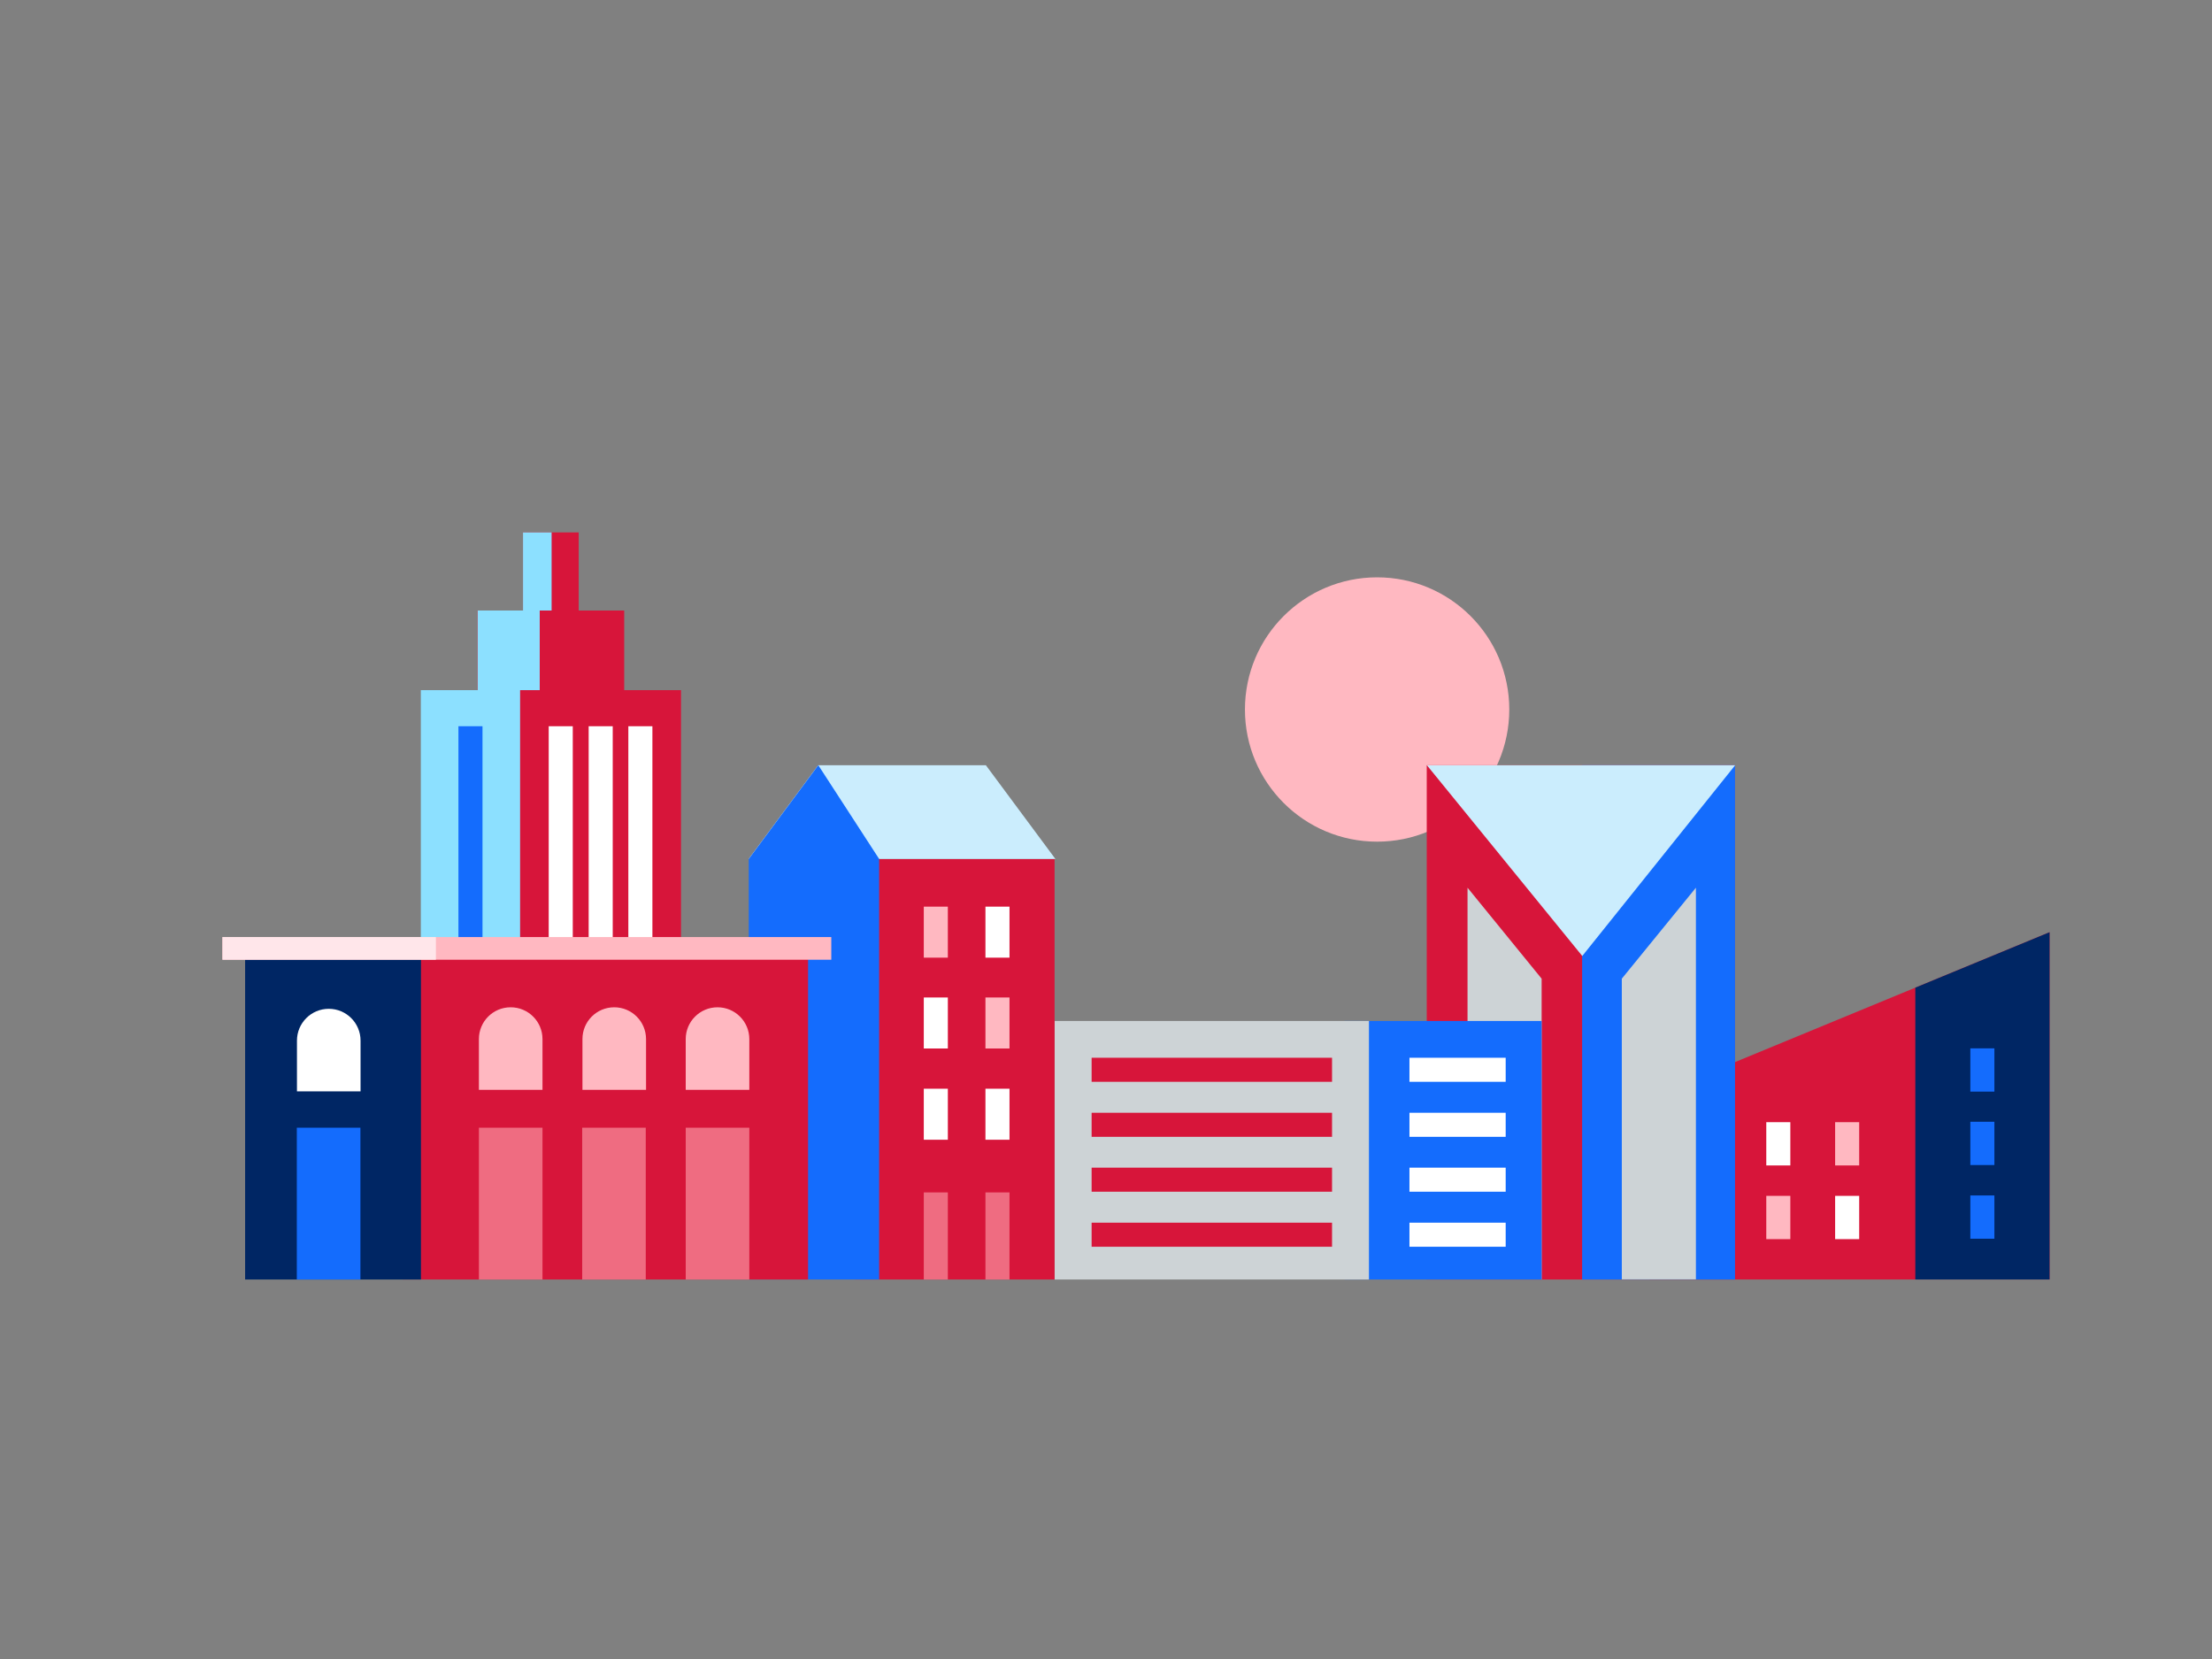 <?xml version="1.0" encoding="UTF-8"?>
<svg id="Layer_1" data-name="Layer 1" xmlns="http://www.w3.org/2000/svg" xmlns:svgjs="http://svgjs.com/svgjs" version="1.1" viewBox="0 0 1600 1200">
  <rect x="0" y="0" width="1600" height="1200" fill="#808080" stroke="none"/>
  <defs>
    <style>
      .cls-1 {
        fill: #8ce0ff;
      }

      .cls-1, .cls-2, .cls-3, .cls-4, .cls-5, .cls-6, .cls-7, .cls-8, .cls-9, .cls-10 {
        stroke-width: 0px;
      }

      .cls-2 {
        fill: #ef6c81;
      }

      .cls-3 {
        fill: #cdd3d6;
      }

      .cls-4 {
        fill: #d7153a;
      }

      .cls-5 {
        fill: #ffe6ea;
      }

      .cls-6 {
        fill: #ffb8c1;
      }

      .cls-7 {
        fill: #146cfd;
      }

      .cls-8 {
        fill: #002664;
      }

      .cls-9 {
        fill: #fff;
      }

      .cls-10 {
        fill: #cbedfd;
      }
    </style>
  </defs>
  <path class="cls-6" d="M996.1,608.8c52.8,0,95.6-42.8,95.6-95.6s-42.8-95.6-95.6-95.6-95.6,42.8-95.6,95.6,42.8,95.6,95.6,95.6Z"/>
  <g>
    <path class="cls-4" d="M1193.1,793.8l289.4-119.5v251.2h-289.4v-131.7h0Z"/>
    <path class="cls-8" d="M1482.5,674.3l-97.1,40.1v211.1h97.1v-251.2Z"/>
    <path class="cls-7" d="M1442.6,811.4h-17.4v31.3h17.4v-31.3Z"/>
    <path class="cls-7" d="M1442.6,758.3h-17.4v31.3h17.4v-31.3Z"/>
    <path class="cls-7" d="M1442.6,864.7h-17.4v31.3h17.4v-31.3Z"/>
    <path class="cls-6" d="M1344.8,811.7h-17.4v31.3h17.4v-31.3Z"/>
    <path class="cls-9" d="M1295,811.7h-17.4v31.3h17.4v-31.3Z"/>
    <path class="cls-9" d="M1245.3,811.2h-17.4v31.3h17.4v-31.3Z"/>
    <path class="cls-9" d="M1344.8,865h-17.4v31.3h17.4v-31.3Z"/>
    <path class="cls-6" d="M1295,865h-17.4v31.3h17.4v-31.3Z"/>
    <path class="cls-9" d="M1245.3,864.5h-17.4v31.3h17.4v-31.3Z"/>
    <path class="cls-4" d="M1255,553.5h-223v372h223v-372h0Z"/>
    <path class="cls-7" d="M1255,553.5h-110.6v372h110.6v-372h0Z"/>
    <path class="cls-10" d="M1032.1,553.5h223l-110.6,138-112.4-138h0Z"/>
    <path class="cls-3" d="M1115.1,925.5v-217.6l-53.6-65.8v283.3h53.6Z"/>
    <path class="cls-3" d="M1173.1,925.5v-217.6l53.6-65.8v283.3h-53.6Z"/>
    <path class="cls-7" d="M1115.1,738.5h-142.5v187h142.5v-187Z"/>
    <path class="cls-3" d="M990.2,738.5h-227.4v187h227.4v-187Z"/>
    <path class="cls-4" d="M963.5,765.1h-173.9v17.4h173.9v-17.4Z"/>
    <path class="cls-4" d="M963.5,804.9h-173.9v17.4h173.9v-17.4Z"/>
    <path class="cls-4" d="M963.5,844.6h-173.9v17.4h173.9v-17.4Z"/>
    <path class="cls-4" d="M963.5,884.4h-173.9v17.4h173.9v-17.4Z"/>
    <path class="cls-9" d="M1089.1,765.1h-69.6v17.4h69.6v-17.4Z"/>
    <path class="cls-9" d="M1089.1,804.9h-69.6v17.4h69.6v-17.4Z"/>
    <path class="cls-9" d="M1089.1,844.6h-69.6v17.4h69.6v-17.4Z"/>
    <path class="cls-9" d="M1089.1,884.4h-69.6v17.4h69.6v-17.4Z"/>
    <path class="cls-4" d="M762.8,621.3h-144.4v304.2h144.4v-304.2Z"/>
    <path class="cls-10" d="M591.9,553.5h121.2l50.3,67.8h-221.9l50.3-67.8h0Z"/>
    <path class="cls-7" d="M591.9,553.5l44,67.8v304.2h-94.3v-304.2l50.3-67.8h0Z"/>
    <path class="cls-9" d="M730.2,655.8h-17.4v36.9h17.4v-36.9Z"/>
    <path class="cls-6" d="M685.6,655.8h-17.4v36.9h17.4v-36.9Z"/>
    <path class="cls-6" d="M730.2,721.5h-17.4v36.9h17.4v-36.9Z"/>
    <path class="cls-9" d="M685.6,721.5h-17.4v36.9h17.4v-36.9Z"/>
    <path class="cls-9" d="M730.2,787.5h-17.4v36.9h17.4v-36.9h0Z"/>
    <path class="cls-9" d="M685.6,787.5h-17.4v36.9h17.4v-36.9h0Z"/>
    <path class="cls-2" d="M730.2,862.5h-17.4v63h17.4v-63Z"/>
    <path class="cls-2" d="M685.6,862.5h-17.4v63h17.4v-63Z"/>
    <path class="cls-4" d="M418.6,385.1h-40.3v254.5h40.3v-254.5Z"/>
    <path class="cls-1" d="M399,385.1h-20.7v254.5h20.7v-254.5Z"/>
    <path class="cls-4" d="M451.5,441.6h-106.1v254.5h106.1v-254.5Z"/>
    <path class="cls-1" d="M390.4,441.6h-44.9v254.5h44.9v-254.5Z"/>
    <path class="cls-4" d="M492.6,499.2h-124.6v425.2h124.6v-425.2h0Z"/>
    <path class="cls-9" d="M414.3,525.3h-17.4v399.1h17.4v-399.1Z"/>
    <path class="cls-9" d="M471.9,525.3h-17.4v399.1h17.4v-399.1Z"/>
    <path class="cls-9" d="M443.2,525.3h-17.4v399.1h17.4v-399.1Z"/>
    <path class="cls-1" d="M376.2,499.2h-71.8v425.2h71.8v-425.2Z"/>
    <path class="cls-7" d="M349,525.3h-17.4v399.1h17.4v-399.1Z"/>
    <path class="cls-4" d="M584.5,691.7h-293.2v233.8h293.2v-233.8h0Z"/>
    <path class="cls-6" d="M369.4,728.6c12.7,0,23,10.3,23,23v36.7h-46v-36.7c0-12.7,10.2-23,23-23Z"/>
    <path class="cls-2" d="M392.4,815.7h-46v109.8h46v-109.8Z"/>
    <path class="cls-6" d="M444.3,728.6c12.7,0,23,10.3,23,23v36.7h-46v-36.7c0-12.7,10.2-23,23-23Z"/>
    <path class="cls-2" d="M467.1,815.7h-46v109.8h46v-109.8Z"/>
    <path class="cls-6" d="M519,728.6c12.7,0,23,10.3,23,23v36.7h-46v-36.7c0-12.7,10.3-23,23-23Z"/>
    <path class="cls-2" d="M542,815.7h-46v109.8h46v-109.8Z"/>
    <path class="cls-8" d="M304.5,691.7h-127.2v233.8h127.2v-233.8h0Z"/>
    <path class="cls-9" d="M237.8,729.7c-12.7,0-23,10.3-23,23v36.7h46v-36.7c0-12.7-10.3-23-23-23Z"/>
    <path class="cls-7" d="M260.7,815.7h-46v109.8h46v-109.8Z"/>
    <path class="cls-6" d="M601.3,677.8H160.9v16.4h440.4v-16.4Z"/>
    <path class="cls-5" d="M315.3,677.8h-154.4v16.4h154.4v-16.4Z"/>
  </g>
</svg>